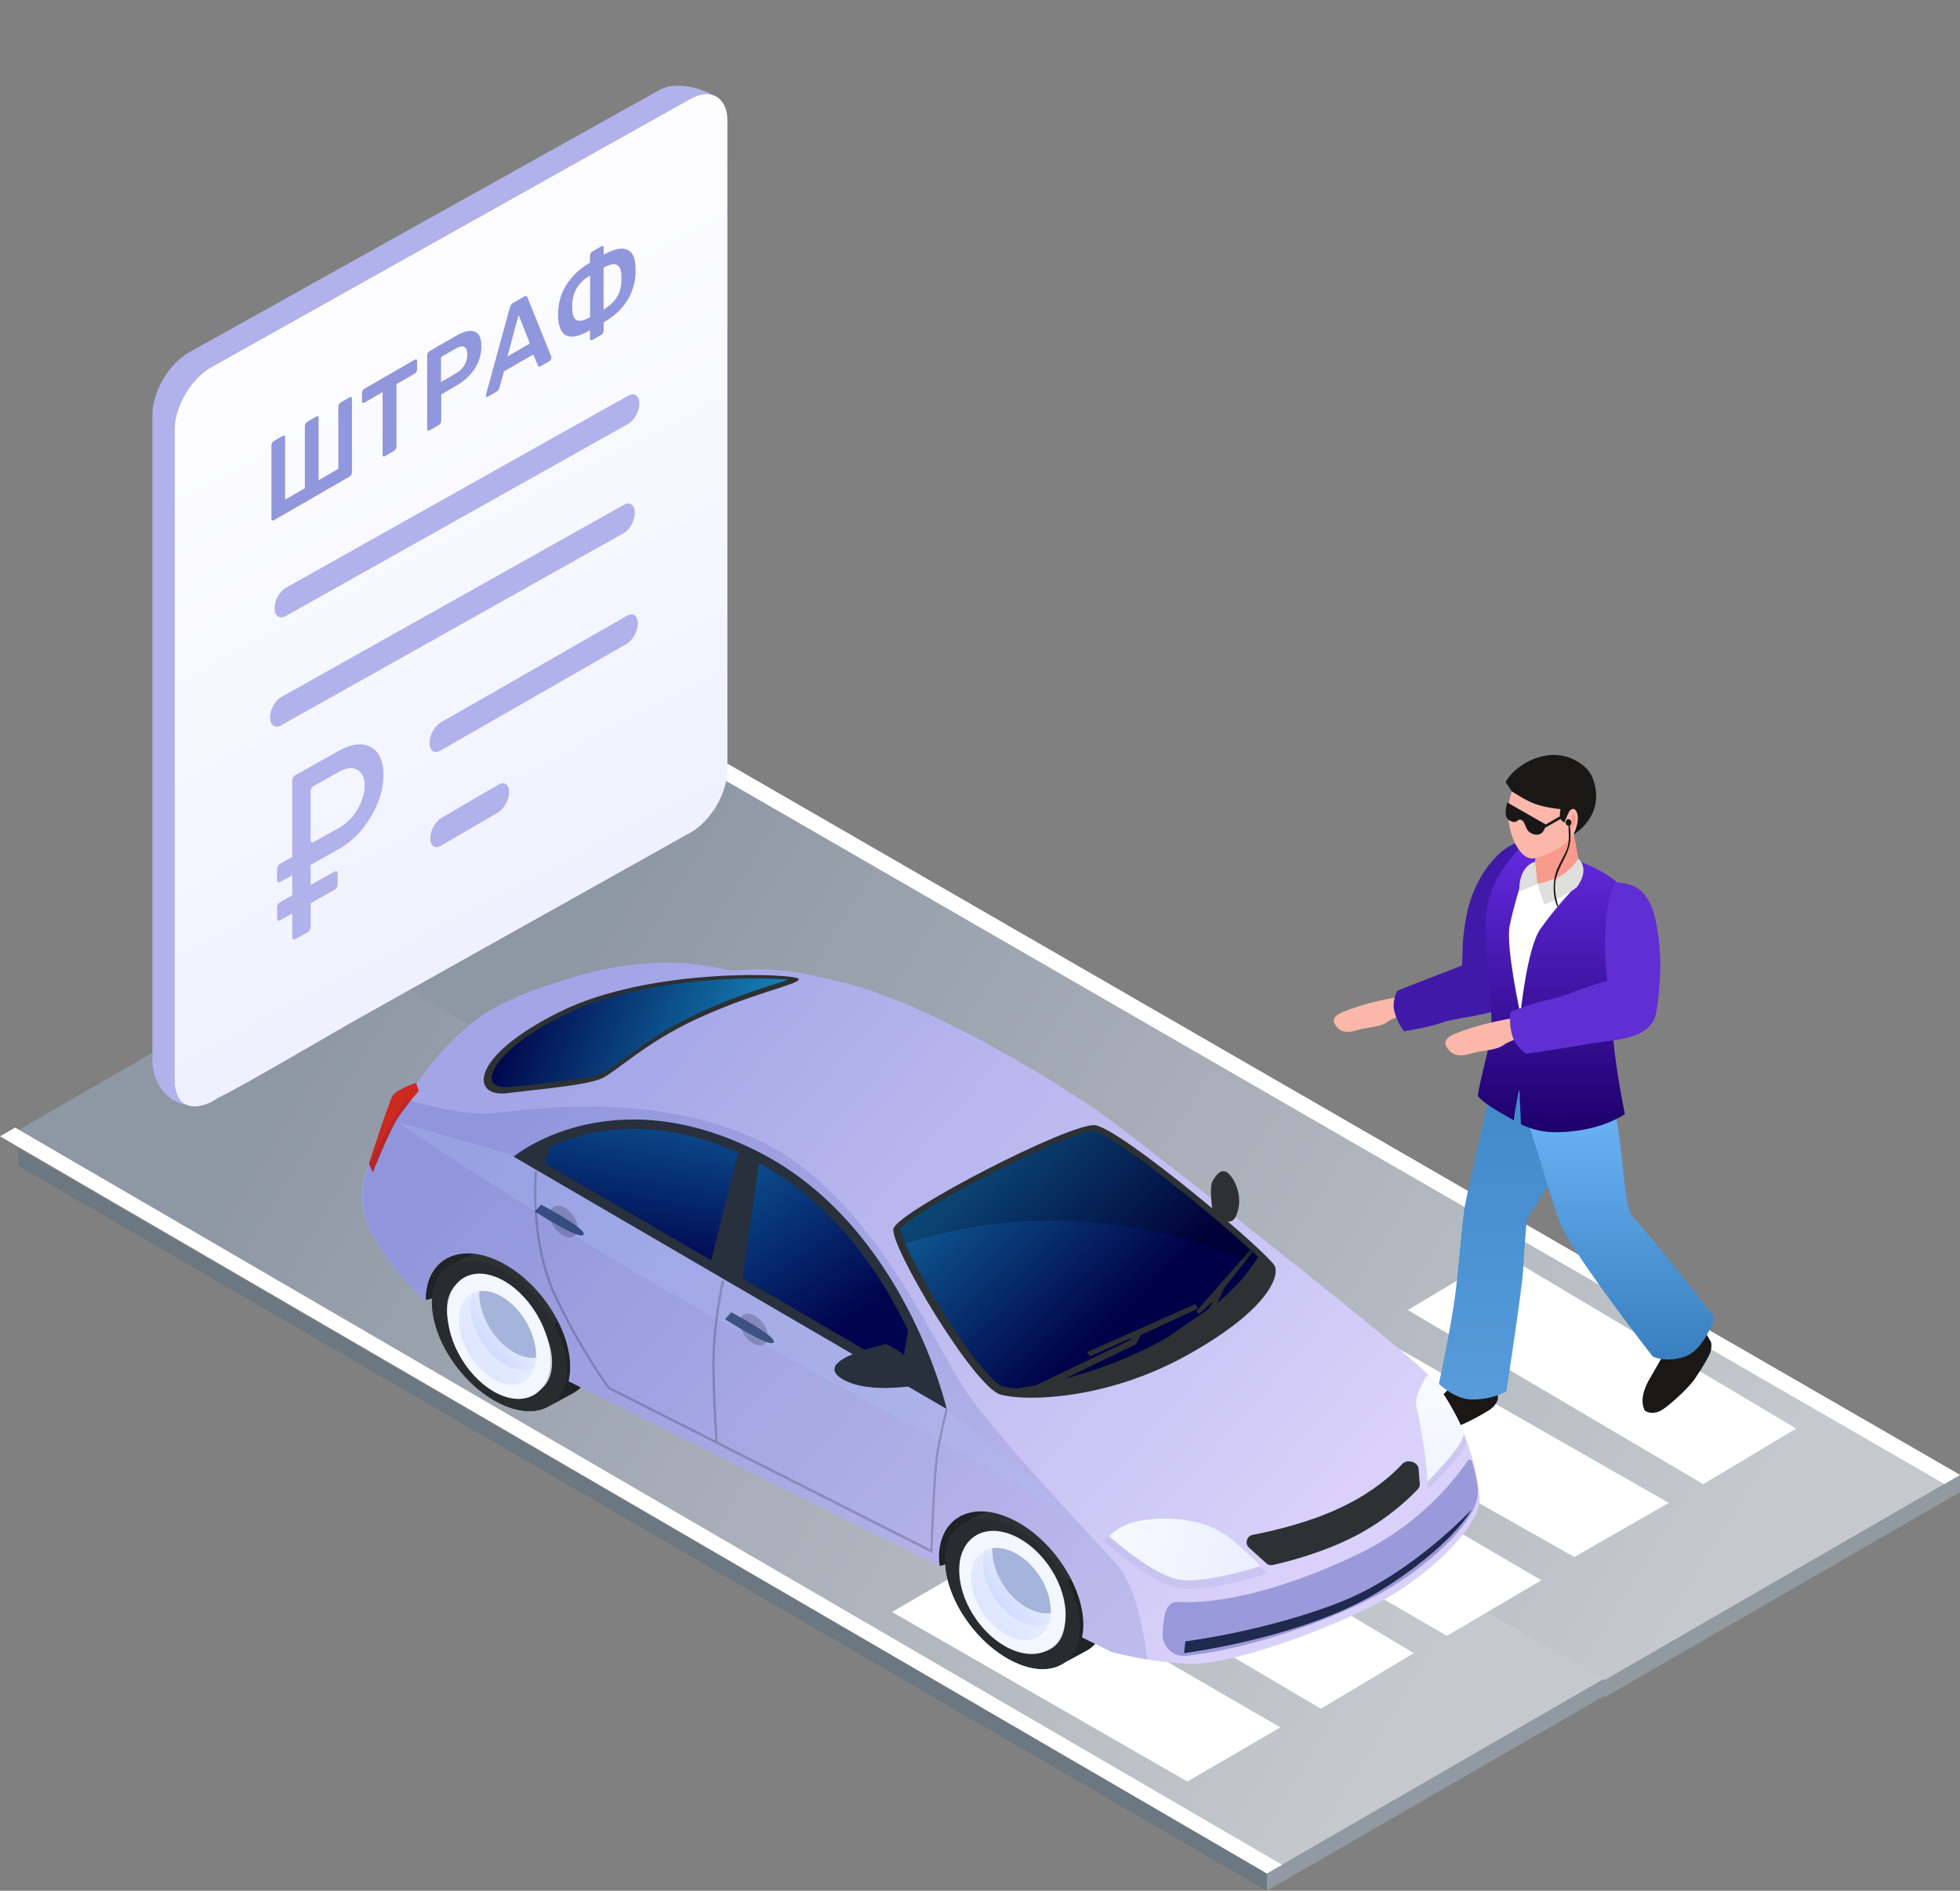 <svg width="283" height="273" viewBox="0 0 283 273" fill="none" xmlns="http://www.w3.org/2000/svg">
<rect x="0" y="0" width="283" height="273" fill="#808080" stroke="none"/>
<g clip-path="url(#clip0)">
<path d="M182.922 270.502L234.207 240.887V243.383L182.922 272.996V270.502Z" fill="#919AA2"/>
<path d="M182.914 273L2.615 168.314V165.818L182.914 270.508V273Z" fill="#6B7781"/>
<path d="M234.215 240.89L182.921 270.504L2.625 163.188L53.915 133.576L234.215 240.89Z" fill="url(#paint0_linear)"/>
<path d="M185.114 269.248L182.926 270.502L0 164.067L2.185 162.809L185.114 269.248Z" fill="white"/>
<path d="M234.215 240.889L231.969 242.197L77.945 153.279L80.201 151.975L234.215 240.889Z" fill="white"/>
<path d="M231.707 242.573L282.992 212.957V215.454L231.707 245.066V242.573Z" fill="#919AA1"/>
<path d="M283.001 212.96L231.707 242.574L48.783 137.01L100.073 107.398L283.001 212.96Z" fill="url(#paint1_linear)"/>
<path d="M283 212.96L280.755 214.268L97.816 108.702L100.072 107.398L283 212.96Z" fill="white"/>
<path d="M203.266 189.152L216.921 181L259.343 206.27L245.924 214.295L203.266 189.152Z" fill="white"/>
<path d="M183.99 200.329L197.858 192.391L240.943 216.997L227.315 224.811L183.99 200.329Z" fill="white"/>
<path d="M165.59 211.057L179.458 202.904L222.543 228.175L208.914 236.2L165.59 211.057Z" fill="white"/>
<path d="M148.064 221.572L161.718 213.42L204.141 238.691L190.721 246.716L148.064 221.572Z" fill="white"/>
<path d="M128.789 232.749L142.444 224.811L184.866 249.417L171.447 257.23L128.789 232.749Z" fill="white"/>
<path d="M209.584 200.099C209.584 200.099 208.484 201.295 207.016 202.728C205.656 204.054 205.235 204.434 203.973 205.665C203.236 206.385 204.107 207.923 205.906 207.474C207.14 207.426 209.277 206.344 210.84 205.782C211.952 205.383 213.988 204.256 215.029 203.598C216.069 202.941 216.271 202.027 216.271 202.027V199.816L209.584 200.099Z" fill="#1A1817"/>
<path d="M240.283 195.439L238.281 198.93C238.281 198.93 236.557 201.541 237.382 203.427C237.456 203.939 238.784 204.326 239.974 203.577C241.019 202.919 243.14 201 244.213 199.733C244.976 198.831 246.176 196.837 246.748 195.747C247.32 194.658 247.038 193.765 247.038 193.765L245.933 191.85L240.283 195.439Z" fill="#1A1817"/>
<path d="M216.267 152.801C216.267 152.801 211.991 171.53 211.536 173.966C211.081 176.401 210.663 182.791 210.106 187.091C209.548 191.39 207.76 199.818 207.76 199.818C207.76 199.818 210.071 202.025 212.416 202.069C215.506 202.127 217.512 200.892 217.512 200.892C217.512 200.892 219.82 185.704 219.91 183.49C220.003 181.275 220.462 175.881 220.462 175.881C220.462 175.881 226.195 167.755 227.237 163.609C228.279 159.464 228.298 156.559 228.298 156.559L216.267 152.801Z" fill="url(#paint2_linear)"/>
<path d="M216.245 144.587C222.559 140.004 221.227 123.031 221.227 123.031L219.396 121.625C219.396 121.625 217.041 121.827 214.447 125.625C211.852 129.421 211.546 133.358 211.338 134.8C211.129 136.259 211.103 140.458 210.971 143.056C212.023 144.526 214.119 144.866 216.245 144.587Z" fill="#4119A9"/>
<path d="M192.765 147.929C193.476 149.062 194.425 149.224 196.042 148.731C197.659 148.237 199.239 148.348 200.336 147.547C201.435 146.745 203.695 146.354 203.695 146.354L202.765 143.766C202.765 143.766 198.616 144.496 196.339 145.252C194.061 146.008 191.919 146.58 192.765 147.929V147.929Z" fill="#FAB7AA"/>
<path d="M202.729 148.903C202.334 148.441 201.515 147.088 201.276 145.761C201.035 144.435 201.725 143.073 201.725 143.073C201.725 143.073 206.213 141.257 209.319 140.109C212.425 138.961 215.743 136.935 218.271 138.268C219.061 138.685 219.524 139.368 220.813 141.059C221.452 142.102 220.99 142.35 220.352 143.439C218.621 146.391 210.451 146.833 208.354 147.604C206.258 148.376 202.729 148.903 202.729 148.903Z" fill="#4119A9"/>
<path d="M235.737 175.699C234.053 173.953 234.49 160.348 231.629 156.266C230.182 154.201 216.656 151.496 219.056 157.505C220.685 161.586 223.559 171.792 225.148 176.398C225.775 178.214 229.137 183.101 232.134 187.231C235.565 191.96 238.637 195.864 238.637 195.864C238.637 195.864 240.556 196.835 243.322 195.864C246.087 194.891 247.573 190.249 247.573 190.249C247.573 190.249 238.574 178.64 235.737 175.699V175.699Z" fill="url(#paint3_linear)"/>
<path d="M213.377 158.256C214.556 159.635 217.147 160.898 218.583 161.774C218.794 159.683 219.359 157.346 219.359 157.346C219.359 157.346 219.538 160.129 219.598 162.325C221.213 163.112 223.018 163.539 225.083 163.479C228.423 163.384 231.787 162.635 234.606 160.887C234.199 158.84 232.456 149.803 232.901 146.384C233.648 140.637 234.827 130.794 234.623 129.275C234.285 126.732 228.46 124.531 228.46 124.531C228.46 124.531 224.285 120.229 220.049 121.896C220.049 121.896 215.597 125.783 214.74 130.911C213.982 135.455 215.346 142.638 215.369 148.308C215.379 150.411 213.751 155.371 213.377 158.256V158.256Z" fill="url(#paint4_linear)"/>
<path d="M219.643 127.482C219.643 127.482 218.566 130.742 217.976 133.69C217.386 136.639 219.53 146.446 219.53 146.446C219.53 146.446 220.485 136.86 222.407 134.132C224.684 130.902 227.646 127.83 227.646 127.83C227.646 127.83 221.605 126.729 219.643 127.482V127.482Z" fill="white"/>
<path d="M221.75 122.87L221.477 126.855C221.477 126.855 222 127.642 223.346 128.782C224.785 128.332 228.127 125.232 228.127 125.232L227.014 119.047L221.75 122.87Z" fill="#F89A8C"/>
<path d="M227.631 112.247C226.132 110.338 221.826 108.729 219.019 112.882C216.077 117.237 218.857 124.356 221.435 123.941C222.879 123.708 226.129 122.392 227.553 120.067C229.156 117.45 228.794 113.73 227.631 112.247V112.247Z" fill="#FAB7AA"/>
<path d="M221.644 124.414L222.001 127.644L219.378 128.714C219.378 128.714 219.076 125.265 221.644 124.414Z" fill="#DFDFDD"/>
<path d="M227.898 123.961C227.898 123.961 227.082 125.478 225.199 126.541C224.235 127.086 222 127.645 222 127.645L222.988 130.608C222.988 130.608 226.113 129.341 227.646 128.126C227.646 128.126 229.682 125.711 227.898 123.961V123.961Z" fill="#DFDFDD"/>
<path d="M234.997 149.491C236.812 149.221 239.012 147.71 239.453 143.706C239.864 139.98 239.829 137.21 239.234 133.79C238.239 128.066 235.732 127.643 233.459 127.406C232.297 128.146 231.744 132.476 231.744 136.335C231.744 136.335 231.744 148.309 234.997 149.491Z" fill="#602ED2"/>
<path d="M217.637 115.873L223.195 119.048C223.195 119.048 223.041 120.524 221.887 120.524C221.362 120.524 220.664 120.225 220.402 119.575C220.103 118.833 219.957 118.537 219.697 118.407C218.999 118.058 219.195 119.179 217.875 118.417C216.957 117.887 217.637 115.873 217.637 115.873V115.873Z" fill="#1A1817"/>
<path d="M226.899 117.983C227.04 118.409 227.093 118.879 226.82 119.348C226.429 120.022 227.29 119.463 227.416 118.832C227.594 117.938 227.179 117.363 227.179 117.363L226.899 117.983Z" fill="#F89A8C"/>
<path d="M223.041 119.134C223.041 119.134 225.465 117.705 226.299 117.279C226.721 117.064 226.369 117.657 226.037 117.846C225.391 118.216 223.041 119.545 223.041 119.545V119.134Z" fill="#1A1817"/>
<path d="M226.834 118.51C226.65 118.218 226.415 118.276 226.303 118.318C226.054 118.412 225.918 119.049 226.334 119.189L226.467 119.213C226.5 120.618 226.701 121.788 226.012 123.129C225.581 123.967 225.163 124.703 224.803 125.578C224.168 127.115 224.136 129.395 224.88 130.947L224.993 130.806C224.621 129.644 224.407 128.219 224.606 127.135C224.877 125.665 225.619 124.558 226.211 123.257C226.833 121.889 226.86 120.606 226.661 119.177C226.956 119.113 226.923 118.654 226.834 118.51V118.51Z" fill="#1A1817"/>
<path d="M218.3 114.27C218.3 114.27 220.365 115.65 221.73 116.108C223.213 116.606 224.838 116.792 225.317 116.823C225.058 118.198 225.317 118.388 225.874 118.759C225.874 118.759 226.255 117.796 226.469 117.362C226.719 116.854 227.172 116.601 227.462 116.948C228.418 118.094 227.18 120.523 227.18 120.523C227.18 120.523 232.103 117.662 229.912 112.218C229.195 110.436 226.214 108.372 222.762 109.181C219.709 109.896 217.875 111.923 217.395 112.935C217.875 113.649 218.3 114.27 218.3 114.27V114.27Z" fill="#1A1817"/>
<path d="M208.889 151.202C209.657 152.447 210.693 152.632 212.464 152.107C214.236 151.581 215.962 151.716 217.168 150.849C218.375 149.982 220.849 149.574 220.849 149.574L219.855 146.738C219.855 146.738 215.314 147.499 212.818 148.307C210.323 149.114 207.976 149.721 208.889 151.202V151.202Z" fill="#FAB7AA"/>
<path d="M218.101 146.098C217.983 146.751 217.957 148.48 218.463 149.864C218.968 151.248 220.37 152.153 220.37 152.153C220.37 152.153 225.606 151.391 229.17 150.76C232.734 150.129 236.983 150.211 238.633 147.559C239.149 146.729 239.209 145.83 239.492 143.523C239.519 142.186 238.946 142.207 237.744 141.532C234.482 139.701 226.529 143.791 224.125 144.22C221.722 144.648 218.101 146.098 218.101 146.098V146.098Z" fill="#602ED2"/>
<path d="M61.514 187.707L80.867 182.32L67.528 174.662L60.781 181.165L61.514 187.707Z" fill="#2D3134"/>
<path d="M135.687 226.109L155.04 220.721L141.663 213.064L134.916 219.567L135.687 226.109Z" fill="#2D3134"/>
<path opacity="0.29" d="M61.514 187.707L80.867 182.32L67.528 174.662L60.781 181.165L61.514 187.707Z" fill="black"/>
<path opacity="0.29" d="M135.687 226.109L155.04 220.721L141.663 213.064L134.916 219.567L135.687 226.109Z" fill="black"/>
<path d="M149.834 218.453C147.251 217.144 144.899 216.99 143.165 217.798L139.502 219.761C137.652 220.607 136.457 222.493 136.457 225.264C136.457 230.612 140.813 237.154 146.172 239.809C148.832 241.117 151.222 241.271 152.995 240.425C152.995 240.425 156.619 238.501 157.005 238.27C158.585 237.346 159.549 235.538 159.549 233.036C159.549 227.649 155.193 221.146 149.834 218.453Z" fill="#2D3134"/>
<path opacity="0.29" d="M153.111 240.387C153.805 240.041 156.658 238.501 157.005 238.271C158.586 237.347 159.55 235.539 159.55 233.037C159.55 230.882 158.856 228.535 157.66 226.342L153.998 228.304C155.193 230.498 155.887 232.845 155.887 235C155.926 237.616 154.846 239.502 153.111 240.387V240.387Z" fill="black"/>
<path d="M155.926 234.999C155.926 240.348 151.569 242.541 146.211 239.848C140.852 237.154 136.496 230.651 136.496 225.302C136.496 219.954 140.852 217.76 146.211 220.454C151.569 223.109 155.926 229.651 155.926 234.999V234.999Z" fill="#2D3134"/>
<path d="M153.767 233.922C153.767 238.117 150.375 239.81 146.172 237.732C141.97 235.654 138.578 230.536 138.578 226.342C138.578 222.148 141.97 220.454 146.172 222.532C150.375 224.649 153.767 229.728 153.767 233.922Z" fill="#E5E5E5"/>
<path d="M151.184 237.308C152.34 236.653 153.034 235.384 153.034 233.575C153.034 233.421 153.034 233.267 153.034 233.152L148.793 232.498L151.184 237.308Z" fill="#2D3134"/>
<path d="M147.793 228.958L152.226 229.921C151.301 227.728 149.643 225.572 147.639 224.188L147.793 228.958Z" fill="#2D3134"/>
<path d="M144.593 227.381L144.747 222.763C142.743 222.186 141.085 222.648 140.16 223.918L144.593 227.381Z" fill="#2D3134"/>
<path d="M139.35 226.303V226.726C139.35 228.535 140.044 230.497 141.2 232.306L143.629 229.92L139.35 226.303Z" fill="#2D3134"/>
<path d="M146.173 233.035L143.551 235.152C144.361 235.883 145.248 236.498 146.173 236.96C147.098 237.422 147.985 237.691 148.794 237.73L146.173 233.035Z" fill="#2D3134"/>
<path opacity="0.11" d="M155.926 234.999C155.926 240.348 151.569 242.541 146.211 239.848C140.852 237.154 136.496 230.651 136.496 225.302C136.496 219.954 140.852 217.76 146.211 220.454C151.569 223.109 155.926 229.651 155.926 234.999V234.999Z" fill="black"/>
<path d="M75.739 181.241C73.156 179.933 70.804 179.779 69.069 180.587L65.407 182.549C63.556 183.396 62.361 185.282 62.361 188.052C62.361 193.401 66.718 199.942 72.076 202.597C74.737 203.906 77.127 204.06 78.9 203.213C78.9 203.213 82.524 201.289 82.909 201.058C84.49 200.135 85.454 198.326 85.454 195.825C85.493 190.438 81.136 183.935 75.739 181.241V181.241Z" fill="#2D3134"/>
<path opacity="0.29" d="M79.055 203.176C79.749 202.83 82.602 201.291 82.948 201.06C84.529 200.136 85.493 198.328 85.493 195.826C85.493 193.672 84.799 191.324 83.604 189.131L79.941 191.093C81.136 193.287 81.83 195.634 81.83 197.789C81.83 200.406 80.751 202.253 79.055 203.176V203.176Z" fill="black"/>
<path d="M81.831 197.749C81.831 203.098 77.474 205.291 72.115 202.598C66.757 199.904 62.4 193.401 62.4 188.052C62.4 182.704 66.757 180.51 72.115 183.204C77.474 185.898 81.831 192.401 81.831 197.749V197.749Z" fill="#2D3134"/>
<path d="M79.711 196.71C79.711 200.905 76.318 202.598 72.116 200.52C67.914 198.442 64.522 193.324 64.522 189.13C64.522 184.936 67.914 183.243 72.116 185.32C76.318 187.398 79.711 192.516 79.711 196.71V196.71Z" fill="#E5E5E5"/>
<path d="M77.127 200.058C78.283 199.404 78.977 198.134 78.977 196.325C78.977 196.172 78.977 196.018 78.977 195.902L74.736 195.248L77.127 200.058Z" fill="#2D3134"/>
<path d="M73.695 191.708L78.129 192.671C77.203 190.478 75.546 188.322 73.541 186.938L73.695 191.708Z" fill="#2D3134"/>
<path d="M70.535 190.13L70.689 185.513C68.685 184.936 67.027 185.397 66.102 186.667L70.535 190.13Z" fill="#2D3134"/>
<path d="M65.291 189.053V189.477C65.291 191.285 65.985 193.248 67.141 195.056L69.57 192.67L65.291 189.053Z" fill="#2D3134"/>
<path d="M72.114 195.824L69.492 197.941C70.302 198.672 71.189 199.287 72.114 199.749C73.039 200.211 73.926 200.48 74.735 200.519L72.114 195.824Z" fill="#2D3134"/>
<path opacity="0.11" d="M81.831 197.749C81.831 203.098 77.474 205.291 72.115 202.598C66.757 199.904 62.4 193.401 62.4 188.052C62.4 182.704 66.757 180.51 72.115 183.204C77.474 185.898 81.831 192.401 81.831 197.749V197.749Z" fill="black"/>
<path d="M67.193 197.058C70.306 201.504 75.004 203.267 77.682 200.995C80.36 198.722 80.008 193.274 76.896 188.827C73.783 184.381 69.085 182.618 66.407 184.89C63.728 187.161 64.08 192.611 67.193 197.058Z" fill="url(#paint5_linear)"/>
<path d="M68.204 196.254C70.538 199.586 74.055 200.906 76.064 199.203C78.071 197.5 77.806 193.417 75.475 190.084C73.141 186.752 69.624 185.432 67.615 187.135C65.606 188.839 65.87 192.92 68.204 196.254Z" fill="url(#paint6_linear)"/>
<path d="M68.133 186.786C70.185 185.666 73.328 187.022 75.471 190.083C77.199 192.552 77.789 195.426 77.165 197.447C75.112 198.567 71.969 197.211 69.826 194.15C68.099 191.681 67.508 188.805 68.133 186.786Z" fill="url(#paint7_linear)"/>
<path d="M71.119 192.369C69.768 190.44 69.116 188.262 69.192 186.437C71.165 186.146 73.67 187.511 75.472 190.084C76.823 192.013 77.475 194.191 77.399 196.017C75.426 196.307 72.92 194.94 71.119 192.369Z" fill="#A5B4DB"/>
<path d="M204.81 197.173C197.37 190.554 165.295 165.388 159.936 161.425C154.577 157.461 135.186 145.302 122.155 141.954C109.124 138.606 107.505 140.569 104.845 139.992C102.185 139.414 94.281 137.567 82.639 141.146C77.666 142.685 71.767 144.378 66.948 148.688C60.548 154.383 55.614 163.233 53.224 168.043L52.722 169.66C51.836 172.546 52.221 175.701 53.763 178.279C55.074 180.472 56.732 183.012 57.965 184.397C59.045 185.59 60.356 186.86 61.474 187.938C61.474 187.861 61.474 187.745 61.474 187.668C61.474 183.589 63.864 180.973 67.565 180.973C69.03 180.973 70.611 181.396 72.23 182.204C77.82 184.975 82.33 191.786 82.33 197.365C82.33 198.096 82.253 198.789 82.099 199.443L135.648 226.148C135.61 225.725 135.571 225.302 135.571 224.917C135.571 220.838 137.96 218.221 141.661 218.221C143.126 218.221 144.708 218.645 146.327 219.453C151.917 222.223 156.428 229.034 156.428 234.614C156.428 235.268 156.35 235.845 156.234 236.422L160.514 238.539C160.514 238.539 168.533 240.617 173.66 240.155C178.787 239.693 189.351 236.23 197.833 232.036C206.314 227.841 213.485 220.453 213.639 216.605C213.716 215.143 212.251 203.791 204.81 197.173V197.173Z" fill="url(#paint8_linear)"/>
<path d="M175.048 174.662C175.048 174.662 174.585 171.43 175.048 170.583C175.511 169.775 176.32 168.505 177.361 169.429C178.402 170.352 179.559 173.007 178.518 175.47C177.477 177.933 175.048 174.662 175.048 174.662Z" fill="#2D3134"/>
<path opacity="0.3" d="M57.463 162.041C57.463 162.041 82.29 179.164 110.818 194.479C139.347 209.794 154.343 218.491 154.343 218.491L136.725 203.406L73.539 166.62L57.463 162.041Z" fill="#BED4FF"/>
<path d="M74.158 167.004L136.69 203.444C136.69 203.444 130.637 176.893 109.279 166.196C87.921 155.498 74.158 167.004 74.158 167.004V167.004Z" fill="#2D3134"/>
<path d="M100.218 147.302C108.546 143.377 115.331 142.184 115.331 141.376C115.331 140.568 93.935 139.529 80.712 146.148C67.488 152.766 68.144 158.461 73.155 157.846C78.167 157.23 84.875 156.691 86.996 155.652C89.116 154.613 93.125 150.65 100.218 147.302V147.302Z" fill="#2D3134"/>
<path d="M72.923 156.962C72.422 156.962 71.227 156.847 71.034 155.962C70.726 154.653 72.499 150.998 81.482 146.534C91.313 141.647 105.152 141.262 109.162 141.262C111.205 141.262 112.747 141.339 113.788 141.455C113.248 141.647 112.67 141.839 112.053 142.032C109.277 142.917 105.075 144.264 100.41 146.495C95.669 148.727 92.199 151.305 89.925 152.96C88.73 153.807 87.805 154.499 87.149 154.846C85.53 155.654 80.518 156.192 76.123 156.693C75.237 156.808 74.35 156.885 73.54 156.962C73.309 156.962 73.116 156.962 72.923 156.962V156.962Z" fill="url(#paint9_linear)"/>
<path d="M129.017 177.356C128.246 179.472 140.622 200.328 144.477 201.367C148.293 202.406 159.82 202.06 171.193 195.788C182.566 189.515 184.686 184.667 184.108 182.897C183.53 181.165 161.671 162.81 158.086 162.464C154.5 162.118 129.943 174.778 129.017 177.356V177.356Z" fill="#2D3134"/>
<path opacity="0.2" d="M159.357 222.57C159.357 222.57 160.977 220.415 165.333 219.915C169.689 219.453 175.01 219.876 178.98 223.417C181.949 226.072 183.028 227.188 183.028 227.188C183.028 227.188 174.624 229.92 170.46 229.343C166.335 228.765 159.357 222.57 159.357 222.57V222.57Z" fill="#9B9CDA"/>
<path d="M160.166 221.838C160.166 221.838 161.669 219.837 165.678 219.414C169.688 218.991 174.623 219.376 178.285 222.646C181.022 225.071 182.024 226.109 182.024 226.109C182.024 226.109 174.276 228.649 170.42 228.11C166.565 227.572 160.166 221.838 160.166 221.838V221.838Z" fill="url(#paint10_linear)"/>
<path opacity="0.2" d="M206.121 215.026C206.121 215.026 211.981 209.562 211.672 208.023C211.364 206.445 206.853 198.672 206.275 199.827C205.697 200.981 204.463 202.828 204.926 204.406C205.388 205.984 206.237 213.641 206.121 215.026V215.026Z" fill="#9B9CDA"/>
<path d="M206.081 213.949C206.081 213.949 211.594 208.485 211.324 206.945C211.016 205.368 206.505 197.595 205.927 198.749C205.349 199.904 204.115 201.751 204.578 203.328C205.04 204.868 206.197 212.525 206.081 213.949V213.949Z" fill="#E5E5E5"/>
<path d="M171.154 236.999L170.961 238.692C170.961 238.692 188.194 236.499 199.027 229.842C209.822 223.185 212.443 217.99 212.443 217.99C212.443 217.99 204.116 226.995 193.938 231.15C183.26 235.46 171.154 236.999 171.154 236.999Z" fill="#2D3134"/>
<path d="M181.64 181.472C179.673 179.587 175.934 176.278 171.192 172.468C163.482 166.234 158.971 163.348 157.892 163.271H157.853C156.272 163.271 149.988 165.888 142.972 169.505C134.915 173.623 130.597 176.547 129.98 177.432C130.057 178.509 132.177 183.089 136.11 189.399C140.466 196.364 143.627 199.827 144.668 200.135C145.247 200.289 145.979 200.405 146.827 200.482C151.916 199.712 160.706 197.749 169.264 192.709C176.512 188.437 179.982 184.32 181.64 181.472V181.472Z" fill="url(#paint11_linear)"/>
<path d="M79.439 165.542L78.629 167.966L102.686 181.973L106.541 166.504L106.425 166.35C101.337 164.118 96.324 163.002 91.428 163.002C86.301 163.04 82.214 164.31 79.439 165.542V165.542Z" fill="url(#paint12_linear)"/>
<path d="M130.133 197.983L131.097 192.095C130.673 191.21 130.249 190.325 129.748 189.401C126.124 182.552 119.724 173.355 109.585 167.93L107.195 184.592L130.133 197.983Z" fill="url(#paint13_linear)"/>
<path opacity="0.2" d="M83.448 177.394C83.448 178.51 82.523 178.972 81.405 178.433C80.287 177.856 79.361 176.509 79.361 175.355C79.361 174.2 80.287 173.777 81.405 174.316C82.523 174.893 83.448 176.24 83.448 177.394Z" fill="black"/>
<path d="M78.127 173.932L77.24 174.932C77.24 174.932 83.678 179.126 84.257 178.28C84.874 177.472 78.127 173.932 78.127 173.932V173.932Z" fill="#3D5381"/>
<path opacity="0.2" d="M110.898 192.978C110.898 194.093 109.972 194.555 108.854 194.016C107.736 193.439 106.811 192.093 106.811 190.938C106.811 189.822 107.736 189.36 108.854 189.899C109.972 190.476 110.898 191.823 110.898 192.978V192.978Z" fill="black"/>
<path d="M105.576 189.477L104.689 190.478C104.689 190.478 111.128 194.672 111.706 193.825C112.323 193.017 105.576 189.477 105.576 189.477Z" fill="#455980"/>
<path opacity="0.2" d="M136.535 203.408C136.535 203.446 135.841 206.101 135.263 209.334C134.723 212.258 134.415 221.955 134.338 223.687L103.65 208.179C103.612 207.563 103.188 201.83 103.188 196.597C103.188 191.094 104.575 184.976 104.575 184.937L104.228 184.86C104.228 184.937 102.841 191.094 102.841 196.597C102.841 201.445 103.188 206.755 103.303 207.987L88.037 200.291C87.69 199.829 83.989 194.788 80.365 187.131C76.625 179.242 77.512 169.237 77.55 169.122L77.204 169.084C77.204 169.199 76.278 179.281 80.056 187.285C83.873 195.288 87.767 200.483 87.805 200.522L87.844 200.56L134.646 224.264V223.994C134.646 223.879 134.993 212.604 135.571 209.41C136.15 206.217 136.843 203.523 136.843 203.523L136.535 203.408Z" fill="black"/>
<path d="M207.508 201.175C207.508 201.675 207.084 202.329 206.583 202.56C206.082 202.83 205.658 202.599 205.658 202.098C205.658 201.598 206.082 200.944 206.583 200.713C207.084 200.444 207.508 200.636 207.508 201.175Z" fill="white"/>
<path d="M209.243 203.599C209.243 204.099 208.819 204.753 208.318 204.984C207.817 205.254 207.393 205.023 207.393 204.522C207.393 204.022 207.817 203.368 208.318 203.137C208.819 202.868 209.243 203.099 209.243 203.599Z" fill="white"/>
<path opacity="0.3" d="M209.783 205.214C209.783 206.407 208.819 207.831 207.624 208.408C206.429 208.985 205.465 208.523 205.465 207.331C205.465 206.138 206.429 204.714 207.624 204.137C208.819 203.56 209.783 204.06 209.783 205.214Z" fill="black"/>
<path opacity="0.4" d="M208.511 206.485C208.511 207.101 208.01 207.832 207.431 208.14C206.815 208.448 206.352 208.178 206.352 207.601C206.352 207.024 206.853 206.254 207.431 205.946C208.01 205.638 208.511 205.869 208.511 206.485Z" fill="white"/>
<path opacity="0.3" d="M208.049 208.447C208.049 207.485 207.278 207.1 206.314 207.562C206.006 207.716 205.736 207.908 205.504 208.178C205.659 209.217 205.813 210.294 205.928 211.218C206.044 211.179 206.198 211.141 206.353 211.064C207.278 210.602 208.049 209.409 208.049 208.447V208.447Z" fill="black"/>
<path d="M127.976 194.057C127.976 194.057 130.867 195.442 132.178 197.174C133.45 198.905 133.45 199.829 133.45 199.829C133.45 199.829 125.431 201.56 121.461 199.021C117.258 196.288 127.976 194.057 127.976 194.057V194.057Z" fill="#2D3134"/>
<path d="M149.064 200.75L150.529 200.635L164.022 194.093L164.755 192.746L172.966 188.937L172.619 188.283L156.929 195.248L157.391 195.825L163.482 193.131L163.135 193.516L149.951 199.827L149.064 200.75Z" fill="#2D3134"/>
<path d="M163.328 197.135H164.6L175.356 189.17L176.667 186.091L180.792 180.858L180.522 180.473L172.773 189.285L173.082 189.747L175.164 187.9L174.585 188.939L163.675 196.481L163.328 197.135Z" fill="#2D3134"/>
<path d="M180.864 221.619C180.017 221.782 179.698 222.881 180.341 223.462L182.867 225.743C183.102 225.955 183.42 226.045 183.728 225.978C185.352 225.625 190.752 224.33 195.658 221.794C200.545 219.268 203.801 216.003 204.746 214.99C204.932 214.79 205.018 214.522 204.997 214.249L204.827 212.083C204.748 211.074 203.182 210.629 202.493 211.366C200.89 213.082 198.254 215.356 194.252 217.35C189.539 219.724 183.885 221.037 180.864 221.619Z" fill="#2D3134"/>
<path opacity="0.29" d="M197.561 230.996C206.004 226.764 213.213 219.606 213.368 215.758C213.406 215.104 213.445 214.027 212.519 210.987C212.442 210.717 212.095 210.679 211.941 210.91C208.973 215.143 203.922 220.645 196.058 224.416C187.885 228.341 177.861 231.689 170.151 231.304C168.339 231.227 168.031 233.036 167.876 235.883C167.799 237.73 169.341 239.27 171.192 239.077C177.823 238.423 188.463 235.537 197.561 230.996V230.996Z" fill="#00178E"/>
<path d="M53.84 169.275C53.84 169.275 56.269 163.08 57.618 161.156C58.967 159.232 60.471 157.5 60.471 157.5L60.047 156.346C60.047 156.346 57.194 157.346 56.693 158.193C56.153 159.078 53.262 168.044 53.262 168.044L53.84 169.275Z" fill="#CC291F"/>
<path opacity="0.2" d="M180.907 182.588C181.177 182.204 181.408 181.819 181.601 181.472C179.635 179.587 175.895 176.278 171.153 172.468C163.443 166.234 158.932 163.348 157.853 163.271H157.814C156.234 163.271 149.95 165.888 142.933 169.505C134.876 173.623 130.558 176.547 129.941 177.432C129.98 177.778 130.211 178.548 130.674 179.587C147.136 174.277 165.139 175.316 180.907 182.588Z" fill="black"/>
<path d="M206.081 213.951C206.081 213.951 211.594 208.487 211.324 206.947C211.089 205.375 206.505 197.597 205.927 198.751C205.349 199.906 204.115 201.753 204.578 203.33C205.04 204.869 206.197 212.527 206.081 213.951V213.951Z" fill="url(#paint14_linear)"/>
<path opacity="0.11" d="M161.322 225.955C158.624 222.916 143.203 206.754 139.194 200.443C133.95 192.247 125.392 172.199 109.624 164.695C93.818 157.192 75.93 160.386 70.532 160.77C67.256 160.963 62.167 159.77 58.62 158.77C56.307 162.271 54.495 165.657 53.3 168.082L52.799 169.698C51.912 172.584 52.297 175.739 53.84 178.317C55.15 180.511 56.808 183.05 58.042 184.436C59.121 185.629 60.432 186.898 61.55 187.976C61.55 187.899 61.55 187.783 61.55 187.706C61.55 183.628 63.94 181.011 67.641 181.011C69.106 181.011 70.687 181.434 72.306 182.242C77.896 185.013 82.406 191.824 82.406 197.403C82.406 198.134 82.329 198.827 82.175 199.481L135.724 226.186C135.685 225.763 135.647 225.34 135.647 224.955C135.647 220.876 138.037 218.259 141.738 218.259C143.203 218.259 144.784 218.683 146.403 219.491C151.993 222.261 156.503 229.072 156.503 234.652C156.503 235.306 156.426 235.883 156.311 236.46L160.59 238.577C160.59 238.577 162.826 239.154 165.679 239.654C164.985 233.998 163.558 228.495 161.322 225.955V225.955Z" fill="#001F8D"/>
<path d="M141.106 234.037C144.29 238.388 149.145 240.078 151.947 237.811C154.749 235.543 154.44 230.176 151.256 225.824C148.072 221.472 143.216 219.783 140.414 222.049C137.612 224.316 137.922 229.685 141.106 234.037Z" fill="url(#paint15_linear)"/>
<path d="M142.161 233.233C144.548 236.494 148.184 237.759 150.285 236.06C152.384 234.36 152.152 230.338 149.767 227.076C147.38 223.815 143.745 222.55 141.643 224.249C139.542 225.949 139.774 229.969 142.161 233.233Z" fill="url(#paint16_linear)"/>
<path d="M142.185 223.901C144.326 222.775 147.573 224.08 149.765 227.076C151.532 229.492 152.114 232.319 151.447 234.318C149.306 235.443 146.059 234.138 143.867 231.142C142.1 228.726 141.517 225.897 142.185 223.901Z" fill="url(#paint17_linear)"/>
<path d="M145.227 229.373C143.845 227.485 143.19 225.345 143.287 223.544C145.337 223.238 147.923 224.558 149.765 227.076C151.148 228.963 151.802 231.104 151.705 232.904C149.655 233.211 147.069 231.889 145.227 229.373Z" fill="#A5B4DB"/>
<path d="M22 153.667V59.918C22 56.568 24.372 52.52 27.296 50.883L95.299 12.95C98.222 11.313 105 13.373 105 16.723L101.766 108.996C101.766 112.347 99.394 116.394 96.471 118.031L29.545 159.008C26.622 160.646 22.539 158.47 22 153.667V153.667Z" fill="#B1B1EB"/>
<path d="M25.234 155.822V62.073C25.234 58.722 27.607 54.675 30.53 53.038L99.705 14.298C102.629 12.661 105.001 14.052 105.001 17.402V111.151C105.001 114.501 102.629 118.549 99.705 120.186L30.53 158.926C27.607 160.563 25.234 159.173 25.234 155.822V155.822Z" fill="#FFDFD1"/>
<path d="M51.893 146.963L99.705 120.187C102.63 118.549 105.001 114.504 105.001 111.152V17.402C105.001 14.05 102.63 12.661 99.705 14.299L30.53 53.038C27.605 54.676 25.235 58.722 25.235 62.074V132.928C25.235 133.857 25.234 155.236 25.234 156.314C25.501 161 29.501 160 31.501 158.5C33.838 157.531 49.97 148.04 51.893 146.963V146.963Z" fill="url(#paint18_linear)"/>
<path d="M45.29 113.489C45.049 113.624 44.854 113.957 44.854 114.233L44.856 121.329C44.856 121.605 45.052 121.72 45.293 121.585L48.959 119.53C50.056 118.915 50.942 118.026 51.616 116.864C52.309 115.691 52.655 114.54 52.654 113.409C52.654 112.325 52.307 111.574 51.614 111.155C50.901 110.748 50.015 110.841 48.955 111.434L45.29 113.489ZM48.322 125.838C48.563 125.703 48.759 125.818 48.759 126.094L48.759 127.723C48.76 127.999 48.564 128.333 48.323 128.468L44.86 130.409L44.861 133.853C44.861 134.129 44.666 134.463 44.425 134.598L42.64 135.598C42.399 135.733 42.204 135.619 42.203 135.343L42.202 131.899L40.443 132.885C40.202 133.02 40.007 132.906 40.007 132.629L40.006 131C40.006 130.724 40.201 130.391 40.442 130.255L42.201 129.269L42.2 126.363L40.441 127.349C40.2 127.484 40.005 127.37 40.005 127.094L40.004 125.464C40.004 125.188 40.199 124.855 40.44 124.72L42.199 123.734L42.195 112.679C42.195 112.402 42.39 112.069 42.631 111.934L48.897 108.422C50.726 107.397 52.257 107.207 53.49 107.854C54.743 108.513 55.369 109.858 55.37 111.887C55.371 113.917 54.745 115.963 53.494 118.026C52.262 120.054 50.731 121.581 48.902 122.607L44.858 124.874L44.859 127.78L48.322 125.838Z" fill="#B1B1EB"/>
<path d="M40.608 100.649L90.054 72.903C90.943 72.404 91.663 72.912 91.663 74.037C91.663 75.162 90.943 76.478 90.054 76.976L40.608 104.723C39.72 105.221 39 104.713 39 103.589C39 102.464 39.72 101.147 40.608 100.649Z" fill="#B1B1EB"/>
<path d="M63.627 104.326L90.515 88.913C91.394 88.409 92.098 88.908 92.088 90.027C92.079 91.146 91.358 92.462 90.479 92.966L63.592 108.378C62.712 108.882 62.008 108.383 62.018 107.264C62.028 106.145 62.748 104.829 63.627 104.326V104.326Z" fill="#B1B1EB"/>
<path d="M63.714 118.111L71.963 113.295C72.831 112.789 73.527 113.272 73.517 114.376C73.507 115.479 72.795 116.784 71.928 117.291L63.678 122.107C62.811 122.613 62.115 122.13 62.125 121.026C62.135 119.923 62.846 118.618 63.714 118.111Z" fill="#B1B1EB"/>
<path d="M41.257 84.876L90.703 57.129C91.591 56.631 92.311 57.138 92.311 58.263C92.311 59.388 91.591 60.704 90.703 61.203L41.257 88.949C40.368 89.448 39.648 88.94 39.648 87.815C39.648 86.69 40.368 85.374 41.257 84.876V84.876Z" fill="#B1B1EB"/>
<path d="M39.533 75.124C39.438 75.178 39.358 75.187 39.291 75.149C39.225 75.111 39.191 75.038 39.191 74.929V64.273C39.191 64.154 39.225 64.042 39.291 63.938C39.358 63.823 39.438 63.739 39.533 63.684L40.83 62.935C40.934 62.875 41.015 62.867 41.072 62.91C41.138 62.937 41.172 63.01 41.172 63.13V72.135L44.021 70.49V61.485C44.021 61.365 44.054 61.254 44.12 61.15C44.187 61.035 44.268 60.95 44.363 60.896L45.645 60.155C45.749 60.095 45.835 60.084 45.901 60.122C45.968 60.149 46.001 60.222 46.001 60.342V69.347L48.85 67.702V58.697C48.85 58.577 48.883 58.465 48.95 58.361C49.016 58.247 49.097 58.162 49.192 58.107L50.474 57.367C50.579 57.307 50.659 57.298 50.716 57.342C50.783 57.369 50.816 57.442 50.816 57.562V68.217C50.816 68.326 50.783 68.438 50.716 68.553C50.659 68.662 50.579 68.747 50.474 68.807L39.533 75.124Z" fill="#9197DD"/>
<path d="M55.583 65.856C55.488 65.911 55.407 65.919 55.341 65.881C55.274 65.844 55.241 65.77 55.241 65.661V56.624L52.606 58.145C52.511 58.2 52.43 58.209 52.363 58.171C52.297 58.133 52.264 58.059 52.264 57.95V56.741C52.264 56.621 52.292 56.507 52.349 56.398C52.416 56.283 52.501 56.195 52.606 56.135L59.871 51.94C59.975 51.88 60.061 51.869 60.127 51.907C60.194 51.945 60.227 52.023 60.227 52.143V53.353C60.227 53.462 60.194 53.573 60.127 53.688C60.061 53.803 59.975 53.89 59.871 53.95L57.25 55.464V64.501C57.25 64.61 57.217 64.722 57.15 64.837C57.084 64.951 56.998 65.039 56.894 65.099L55.583 65.856Z" fill="#9197DD"/>
<path d="M62.016 62.142C61.921 62.197 61.84 62.206 61.773 62.168C61.707 62.13 61.674 62.057 61.674 61.948V51.309C61.674 51.189 61.702 51.074 61.759 50.965C61.826 50.85 61.911 50.763 62.016 50.703L65.834 48.498C66.973 47.84 67.871 47.633 68.526 47.875C69.181 48.107 69.509 48.817 69.509 50.004C69.509 51.192 69.181 52.28 68.526 53.269C67.88 54.241 66.983 55.058 65.834 55.722L63.711 56.947V60.772C63.711 60.88 63.678 60.992 63.611 61.107C63.554 61.216 63.474 61.301 63.369 61.361L62.016 62.142ZM65.762 53.949C66.313 53.631 66.736 53.24 67.03 52.776C67.325 52.301 67.472 51.769 67.472 51.181C67.472 50.614 67.329 50.255 67.044 50.104C66.76 49.941 66.332 50.025 65.762 50.354L63.682 51.554V55.15L65.762 53.949Z" fill="#9197DD"/>
<path d="M70.451 57.272C70.376 57.316 70.304 57.324 70.238 57.297C70.181 57.265 70.152 57.199 70.152 57.101L70.181 56.938L73.614 44.415C73.681 44.104 73.847 43.872 74.113 43.718L75.665 42.822C75.912 42.679 76.079 42.719 76.164 42.942L79.597 51.501C79.607 51.528 79.612 51.575 79.612 51.64C79.612 51.738 79.583 51.836 79.526 51.934C79.469 52.033 79.403 52.104 79.327 52.148L78.087 52.863C77.964 52.934 77.869 52.957 77.802 52.93C77.736 52.903 77.693 52.857 77.674 52.791L77.005 51.184L72.774 53.627L72.104 56.007C72.028 56.258 71.89 56.441 71.691 56.556L70.451 57.272ZM76.506 49.593L74.882 45.48L73.272 51.46L76.506 49.593Z" fill="#9197DD"/>
<path d="M85.529 49.091C85.434 49.146 85.353 49.154 85.287 49.116C85.221 49.089 85.187 49.016 85.187 48.896V47.687C82.357 49.321 80.828 48.776 80.6 46.053L80.586 45.473L80.6 44.877C80.667 43.444 81.103 42.129 81.911 40.933C82.718 39.726 83.81 38.725 85.187 37.93V36.9C85.187 36.781 85.221 36.669 85.287 36.565C85.353 36.45 85.434 36.366 85.529 36.311L86.826 35.562C86.93 35.502 87.011 35.494 87.068 35.537C87.134 35.564 87.168 35.637 87.168 35.757V36.787C88.545 35.992 89.637 35.731 90.444 36.006C91.251 36.27 91.688 37.08 91.755 38.437C91.764 38.605 91.769 38.826 91.769 39.098C91.769 39.305 91.764 39.477 91.755 39.613C91.555 42.583 90.026 44.893 87.168 46.543V47.753C87.168 47.873 87.134 47.984 87.068 48.088C87.011 48.197 86.93 48.282 86.826 48.342L85.529 49.091ZM85.202 39.785C84.413 40.24 83.805 40.792 83.378 41.442C82.951 42.092 82.704 42.867 82.637 43.766L82.623 44.281L82.637 44.795C82.723 46.402 83.578 46.737 85.202 45.799V39.785ZM87.153 44.672C88.796 43.724 89.651 42.402 89.718 40.708C89.727 40.593 89.732 40.389 89.732 40.095C89.732 39.081 89.513 38.467 89.076 38.25C88.649 38.029 88.008 38.165 87.153 38.658V44.672Z" fill="#9197DD"/>
</g>
<defs>
<linearGradient id="paint0_linear" x1="42.747" y1="149.995" x2="203.412" y2="247.692" gradientUnits="userSpaceOnUse">
<stop stop-color="#8E97A4"/>
<stop offset="1" stop-color="#C5C9CE"/>
</linearGradient>
<linearGradient id="paint1_linear" x1="89.36" y1="123.607" x2="249.705" y2="223.494" gradientUnits="userSpaceOnUse">
<stop stop-color="#8E97A4"/>
<stop offset="1" stop-color="#C5C9CE"/>
</linearGradient>
<linearGradient id="paint2_linear" x1="218.029" y1="202.071" x2="218.047" y2="162.51" gradientUnits="userSpaceOnUse">
<stop stop-color="#579BDA"/>
<stop offset="1" stop-color="#448BCC"/>
</linearGradient>
<linearGradient id="paint3_linear" x1="233.172" y1="196.295" x2="233.172" y2="153.834" gradientUnits="userSpaceOnUse">
<stop stop-color="#397FBF"/>
<stop offset="1" stop-color="#73BCFF"/>
</linearGradient>
<linearGradient id="paint4_linear" x1="224.012" y1="163.485" x2="224.012" y2="121.512" gradientUnits="userSpaceOnUse">
<stop stop-color="#1C006B"/>
<stop offset="1" stop-color="#652AE1"/>
</linearGradient>
<linearGradient id="paint5_linear" x1="67.236" y1="210.423" x2="61.89" y2="224.376" gradientUnits="userSpaceOnUse">
<stop stop-color="#F3F7FF"/>
<stop offset="1" stop-color="#CDD9FF"/>
</linearGradient>
<linearGradient id="paint6_linear" x1="79.893" y1="185.964" x2="57.848" y2="202.16" gradientUnits="userSpaceOnUse">
<stop stop-color="#F3F7FF"/>
<stop offset="1" stop-color="#CDD9FF"/>
</linearGradient>
<linearGradient id="paint7_linear" x1="76.064" y1="188.709" x2="69.171" y2="194.307" gradientUnits="userSpaceOnUse">
<stop stop-color="#F3F7FF"/>
<stop offset="1" stop-color="#CDD9FF"/>
</linearGradient>
<linearGradient id="paint8_linear" x1="89.154" y1="144.07" x2="184.224" y2="226.978" gradientUnits="userSpaceOnUse">
<stop stop-color="#A3A5E6"/>
<stop offset="1" stop-color="#D9D1FA"/>
</linearGradient>
<linearGradient id="paint9_linear" x1="70.962" y1="149.377" x2="120.097" y2="167.416" gradientUnits="userSpaceOnUse">
<stop stop-color="#000046"/>
<stop offset="1" stop-color="#1CB5E0"/>
</linearGradient>
<linearGradient id="paint10_linear" x1="163.465" y1="220.965" x2="179.907" y2="226.068" gradientUnits="userSpaceOnUse">
<stop stop-color="#F5F8FF"/>
<stop offset="1" stop-color="#EBF0FF"/>
</linearGradient>
<linearGradient id="paint11_linear" x1="163.237" y1="189.039" x2="119.61" y2="143.134" gradientUnits="userSpaceOnUse">
<stop stop-color="#000046"/>
<stop offset="1" stop-color="#1CB5E0"/>
</linearGradient>
<linearGradient id="paint12_linear" x1="89.553" y1="182.235" x2="97.692" y2="135.195" gradientUnits="userSpaceOnUse">
<stop stop-color="#000046"/>
<stop offset="1" stop-color="#1CB5E0"/>
</linearGradient>
<linearGradient id="paint13_linear" x1="117.223" y1="194.343" x2="85.018" y2="145.456" gradientUnits="userSpaceOnUse">
<stop stop-color="#000046"/>
<stop offset="1" stop-color="#1CB5E0"/>
</linearGradient>
<linearGradient id="paint14_linear" x1="207.971" y1="199.989" x2="207.971" y2="212.746" gradientUnits="userSpaceOnUse">
<stop stop-color="#F8FAFF"/>
<stop offset="1" stop-color="#F1F5FF"/>
</linearGradient>
<linearGradient id="paint15_linear" x1="141.014" y1="247.212" x2="136.016" y2="261.267" gradientUnits="userSpaceOnUse">
<stop stop-color="#F3F7FF"/>
<stop offset="1" stop-color="#CDD9FF"/>
</linearGradient>
<linearGradient id="paint16_linear" x1="154.393" y1="222.97" x2="132.09" y2="240.114" gradientUnits="userSpaceOnUse">
<stop stop-color="#F3F7FF"/>
<stop offset="1" stop-color="#CDD9FF"/>
</linearGradient>
<linearGradient id="paint17_linear" x1="150.394" y1="225.716" x2="143.456" y2="231.622" gradientUnits="userSpaceOnUse">
<stop stop-color="#F3F7FF"/>
<stop offset="1" stop-color="#CDD9FF"/>
</linearGradient>
<linearGradient id="paint18_linear" x1="68.046" y1="38.389" x2="108.077" y2="114.769" gradientUnits="userSpaceOnUse">
<stop stop-color="#FDFDFF"/>
<stop offset="1" stop-color="#EFF1FF"/>
</linearGradient>
<clipPath id="clip0">
<rect width="283" height="273" fill="white"/>
</clipPath>
</defs>
</svg>
